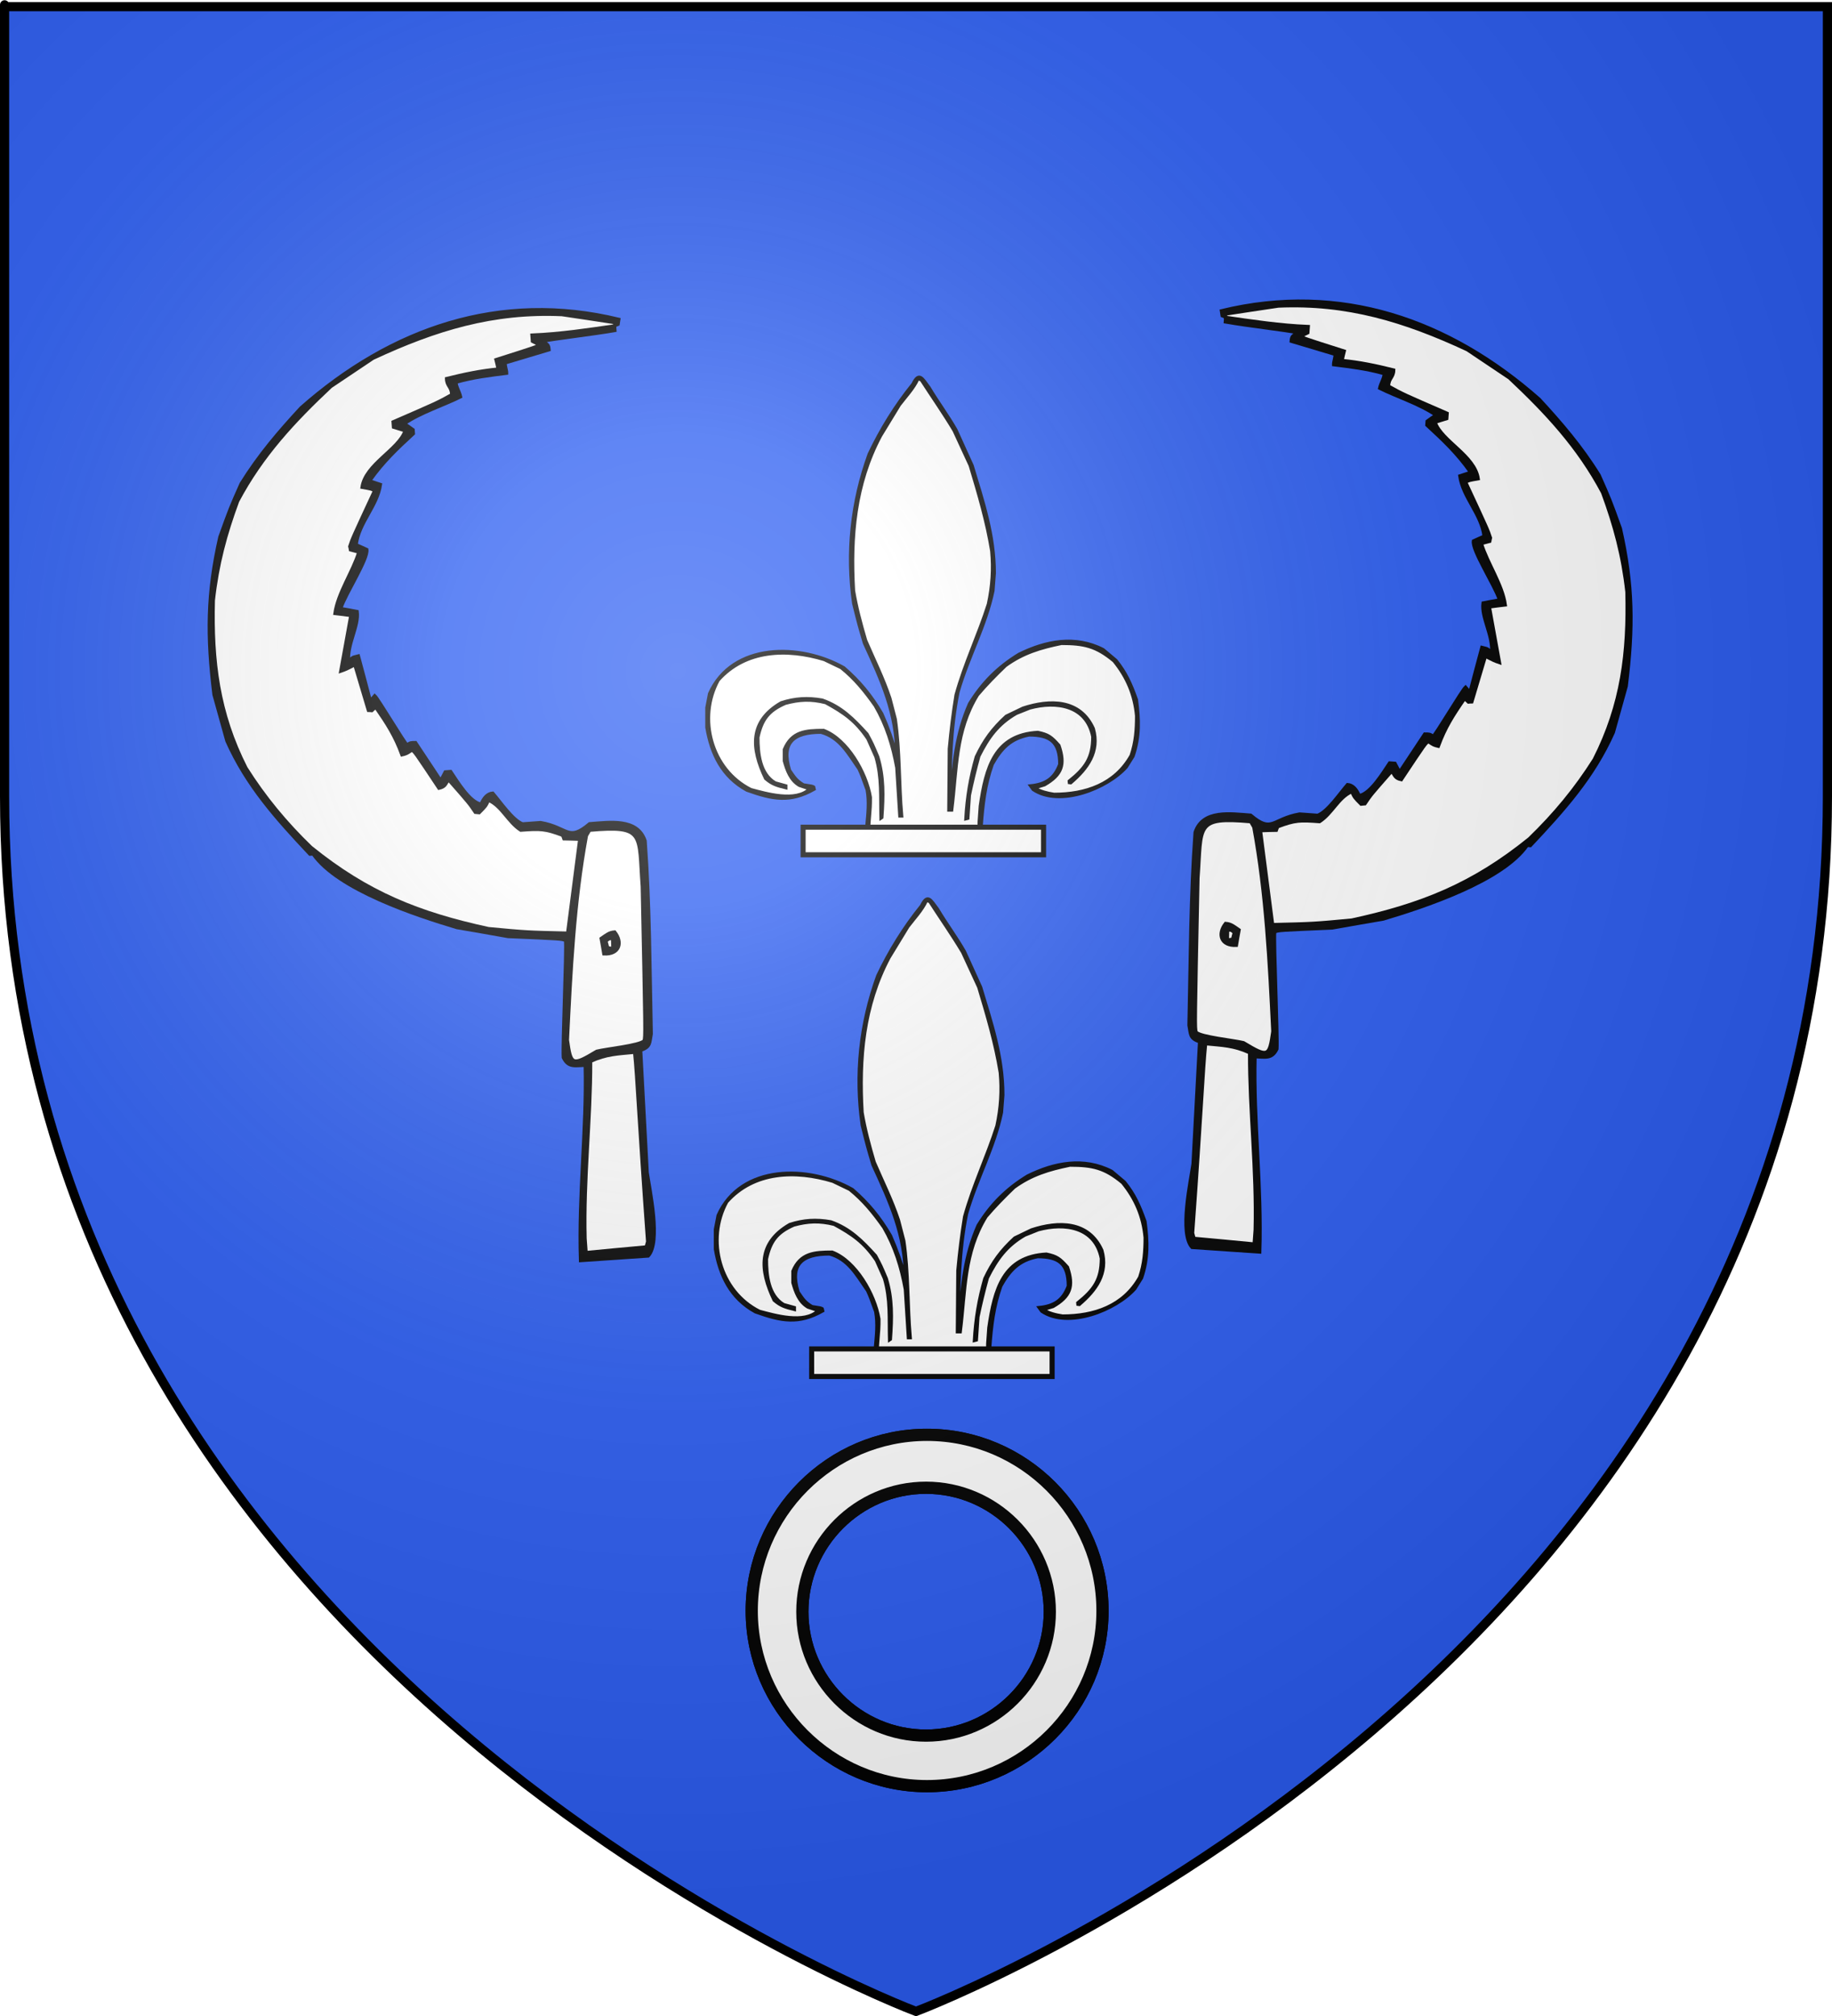 <?xml version="1.0" encoding="UTF-8" standalone="no"?>
<svg xmlns:dc="http://purl.org/dc/elements/1.1/" xmlns:cc="http://web.resource.org/cc/" xmlns:rdf="http://www.w3.org/1999/02/22-rdf-syntax-ns#" xmlns:svg="http://www.w3.org/2000/svg" xmlns="http://www.w3.org/2000/svg" xmlns:xlink="http://www.w3.org/1999/xlink" xmlns:sodipodi="http://sodipodi.sourceforge.net/DTD/sodipodi-0.dtd" xmlns:inkscape="http://www.inkscape.org/namespaces/inkscape" height="660" width="600" version="1.0" id="svg2" sodipodi:version="0.32" inkscape:version="0.44" sodipodi:docname="Blason_Vide_3D.svg" sodipodi:docbase="D:\Mes documents\Renaud-Notre Lapin" inkscape:export-filename="/Users/olivier/Desktop/Blason Rouge/Blason_Vide_3D.png" inkscape:export-xdpi="144" inkscape:export-ydpi="144">
	<rect width="100%" height="100%" fill="#333333" stroke="none"/>
	<sodipodi:namedview inkscape:window-height="712" inkscape:window-width="1024" inkscape:pageshadow="2" inkscape:pageopacity="0.0" guidetolerance="10.0" gridtolerance="10.0" objecttolerance="10.0" borderopacity="1.0" bordercolor="#666666" pagecolor="#ffffff" id="base" showgrid="false" height="660px" inkscape:zoom="0.44547727" inkscape:cx="396.46229" inkscape:cy="478.04383" inkscape:window-x="-4" inkscape:window-y="-4" inkscape:current-layer="layer3"/>
	<desc id="desc4">Flag of Canton of Valais (Wallis)</desc>
	<defs id="defs6">
		<linearGradient id="linearGradient2893">
			<stop style="stop-color:white;stop-opacity:0.314;" offset="0" id="stop2895"/>
			<stop id="stop2897" offset="0.19" style="stop-color:white;stop-opacity:0.251;"/>
			<stop style="stop-color:#6b6b6b;stop-opacity:0.125;" offset="0.6" id="stop2901"/>
			<stop style="stop-color:black;stop-opacity:0.125;" offset="1" id="stop2899"/>
		</linearGradient>
		<linearGradient id="linearGradient2885">
			<stop id="stop2887" offset="0" style="stop-color:white;stop-opacity:1;"/>
			<stop style="stop-color:white;stop-opacity:1;" offset="0.229" id="stop2891"/>
			<stop id="stop2889" offset="1" style="stop-color:black;stop-opacity:1;"/>
		</linearGradient>
		<linearGradient id="linearGradient2955">
			<stop id="stop2867" offset="0" style="stop-color:#fd0000;stop-opacity:1;"/>
			<stop style="stop-color:#e77275;stop-opacity:0.659;" offset="0.5" id="stop2873"/>
			<stop style="stop-color:black;stop-opacity:0.323;" offset="1" id="stop2959"/>
		</linearGradient>
		<radialGradient inkscape:collect="always" xlink:href="#linearGradient2955" id="radialGradient2961" cx="225.524" cy="218.901" fx="225.524" fy="218.901" r="300" gradientTransform="matrix(-4.167939e-4,2.183,-1.884,-3.599562e-4,615.597,-289.121)" gradientUnits="userSpaceOnUse"/>
		<polygon id="star" transform="scale(53,53)" points="0,-1 0.588,0.809 -0.951,-0.309 0.951,-0.309 -0.588,0.809 0,-1 "/>
		<clipPath id="clip">
			<path d="M 0,-200 L 0,600 L 300,600 L 300,-200 L 0,-200 z " id="path10"/>
		</clipPath>
		<radialGradient inkscape:collect="always" xlink:href="#linearGradient2955" id="radialGradient1911" gradientUnits="userSpaceOnUse" gradientTransform="matrix(-4.167939e-4,2.183,-1.884,-3.599562e-4,615.597,-289.121)" cx="225.524" cy="218.901" fx="225.524" fy="218.901" r="300"/>
		<radialGradient inkscape:collect="always" xlink:href="#linearGradient2955" id="radialGradient2865" gradientUnits="userSpaceOnUse" gradientTransform="matrix(0,1.749,-1.593,-1.049767e-7,551.788,-191.29)" cx="225.524" cy="218.901" fx="225.524" fy="218.901" r="300"/>
		<radialGradient inkscape:collect="always" xlink:href="#linearGradient2955" id="radialGradient2871" gradientUnits="userSpaceOnUse" gradientTransform="matrix(0,1.386,-1.323,-5.741131e-8,-158.082,-109.541)" cx="225.524" cy="218.901" fx="225.524" fy="218.901" r="300"/>
		<radialGradient inkscape:collect="always" xlink:href="#linearGradient2893" id="radialGradient3163" gradientUnits="userSpaceOnUse" gradientTransform="matrix(1.353,0,0,1.349,-77.629,-85.747)" cx="221.445" cy="226.331" fx="221.445" fy="226.331" r="300"/>
	</defs>
	<g inkscape:groupmode="layer" id="layer3" inkscape:label="Fond écu" style="display:inline">
		<svg:path d="M 300.000,658.500 C 300.000,658.500 598.500,546.180 598.500,260.728 C 598.500,-24.723 598.500,2.176 598.500,2.176 L 1.500,2.176 L 1.500,260.728 C 1.500,546.180 300.000,658.500 300.000,658.500 z" style="fill:#2b5df2" id="path2855"/></g>
	<g inkscape:groupmode="layer" id="layer4" inkscape:label="Meubles" sodipodi:insensitive="true"><svg:g id="g3"><svg:path d="M 303.586,469.735 C 335.249,469.735 361.076,495.592 361.076,527.346 C 361.076,558.893 335.249,584.751 303.586,584.751 C 272.077,584.751 246.199,558.893 246.199,527.346 C 246.199,495.592 272.077,469.735 303.586,469.735 M 303.276,487.059 C 281.013,487.059 262.780,505.315 262.780,527.656 C 262.780,549.945 281.013,568.201 303.276,568.201 C 325.590,568.201 343.823,549.945 343.823,527.656 C 343.823,505.315 325.590,487.059 303.276,487.059 z" style="fill:#ffffff;stroke:black;stroke-width:4" id="path4"/><svg:path d="M 303.586,469.735 C 335.249,469.735 361.076,495.592 361.076,527.346 C 361.076,558.893 335.249,584.751 303.586,584.751 C 272.077,584.751 246.199,558.893 246.199,527.346 C 246.199,495.592 272.077,469.735 303.586,469.735 M 303.276,487.059 C 281.013,487.059 262.780,505.315 262.780,527.656 C 262.780,549.945 281.013,568.201 303.276,568.201 C 325.590,568.201 343.823,549.945 343.823,527.656 C 343.823,505.315 325.590,487.059 303.276,487.059 z" style="fill:#ffffff;stroke:black;stroke-width:4" id="path5"/></svg:g><svg:g id="g4"><svg:path d="M 201.313,106.663 C 201.350,107.179 201.388,107.696 201.426,108.212 C 193.796,109.547 180.973,111.002 177.941,111.705 C 179.289,112.867 179.719,112.650 179.856,114.530 C 175.093,115.953 170.331,117.376 165.567,118.798 C 165.244,119.451 165.996,121.102 165.965,122.216 C 160.517,122.910 155.101,123.528 149.497,125.122 C 149.073,125.932 150.586,128.342 150.887,129.914 C 145.294,132.694 137.706,135.102 132.470,138.708 C 133.445,139.341 134.423,140.011 135.327,140.686 C 135.356,141.092 135.388,141.534 135.421,141.977 C 130.026,146.967 125.573,151.110 121.094,157.441 C 122.272,157.800 123.452,158.196 124.633,158.591 C 123.661,165.631 117.560,171.117 116.674,178.336 C 117.864,178.842 119.015,179.351 120.170,179.897 C 120.691,182.973 113.399,194.031 111.622,199.202 C 113.428,199.515 115.234,199.828 117.005,200.181 C 117.653,204.990 113.760,210.685 114.184,216.510 C 115.623,214.848 115.759,215.173 117.398,214.719 C 118.719,219.590 120.004,224.463 121.291,229.373 C 121.770,228.819 122.250,228.265 122.730,227.711 C 123.839,228.668 132.647,243.482 133.340,243.803 C 134.440,243.092 134.440,243.092 136.110,243.082 C 138.864,247.217 141.618,251.353 144.335,255.492 C 144.821,254.529 145.312,253.605 145.801,252.679 C 146.429,252.633 147.021,252.590 147.612,252.547 C 149.860,255.867 153.840,262.545 157.531,263.239 C 158.352,261.252 159.580,259.754 161.391,259.622 C 163.741,262.304 167.907,268.488 171.153,269.696 C 173.149,269.550 175.107,269.408 177.066,269.264 C 186.210,270.858 185.966,275.657 193.069,269.653 C 199.573,269.179 208.826,267.689 211.313,275.291 C 212.841,296.233 212.851,317.250 213.321,338.454 C 212.752,341.350 213.189,342.763 209.851,343.860 C 210.563,357.188 211.277,370.518 211.989,383.847 C 212.812,389.532 216.592,406.715 212.314,411.216 C 204.921,411.717 197.527,412.220 190.097,412.726 C 189.373,391.094 192.134,369.876 191.636,348.785 C 188.262,348.882 186.085,349.597 184.465,346.231 C 184.166,342.138 185.544,311.124 185.199,307.925 C 183.971,307.384 183.971,307.384 166.381,306.629 C 160.809,305.626 155.241,304.662 149.635,303.699 C 136.457,299.768 110.615,291.312 102.516,279.597 C 102.183,279.621 101.851,279.645 101.481,279.672 C 90.526,268.017 80.825,257.271 74.293,242.588 C 72.884,237.539 71.476,232.489 70.067,227.439 C 67.700,208.226 67.794,194.245 71.984,175.814 C 75.414,166.297 75.414,166.297 78.956,158.329 C 84.806,148.895 91.416,141.221 98.579,133.471 C 128.140,107.369 163.761,95.058 202.716,104.523 C 202.643,105.047 202.572,105.608 202.465,106.172 C 202.104,106.310 201.708,106.487 201.313,106.663 z" style="fill:#000000;stroke:black;stroke-width:1" id="path6"/><svg:path d="M 201.313,106.663 C 192.342,107.949 183.671,109.285 174.190,109.681 C 174.238,110.344 174.290,111.044 174.340,111.745 C 175.072,112.099 175.766,112.457 176.465,112.850 C 176.022,113.402 176.022,113.402 162.406,117.731 C 162.666,118.750 162.889,119.772 163.112,120.793 C 157.322,121.364 152.125,122.447 146.214,123.917 C 146.255,126.508 147.854,126.539 147.900,129.206 C 143.294,131.766 143.294,131.766 128.710,138.093 C 128.754,138.683 128.796,139.273 128.839,139.863 C 130.131,140.250 131.385,140.641 132.640,141.031 C 130.525,147.190 119.580,151.955 118.536,159.555 C 121.661,160.106 121.661,160.106 122.630,160.665 C 115.373,176.281 115.373,176.281 114.524,178.900 C 114.625,179.263 114.689,179.629 114.755,180.032 C 115.664,180.263 116.572,180.493 117.483,180.760 C 115.533,187.129 110.554,194.239 109.663,200.865 C 111.423,201.070 113.148,201.278 114.874,201.523 C 113.795,207.606 112.679,213.692 111.563,219.779 C 114.573,218.780 115.794,217.690 116.209,217.772 C 117.684,222.705 119.157,227.638 120.634,232.608 C 121.044,232.616 121.416,232.625 121.791,232.673 C 122.208,232.272 122.627,231.907 123.009,231.546 C 126.747,236.944 129.342,240.944 131.615,247.153 C 133.148,246.782 133.148,246.782 134.884,245.617 C 135.816,246.180 135.816,246.180 143.744,258.092 C 145.900,257.602 145.875,256.751 146.884,255.305 C 153.650,263.003 153.650,263.003 155.650,265.971 C 156.099,266.013 156.548,266.054 156.959,266.098 C 159.140,263.901 159.140,263.901 160.005,262.021 C 164.382,263.962 166.359,269.156 170.528,271.817 C 176.958,271.348 178.518,271.345 184.210,273.488 C 184.385,273.846 184.525,274.243 184.665,274.641 C 186.413,274.661 188.126,274.722 189.839,274.782 C 188.542,284.996 187.206,295.213 185.875,305.466 C 172.440,305.148 172.440,305.148 159.983,303.982 C 137.222,299.045 120.389,292.378 101.832,277.349 C 93.558,269.353 86.590,260.928 80.583,251.395 C 71.429,233.381 69.408,216.368 69.896,196.575 C 71.221,184.692 73.852,174.936 77.853,164.080 C 85.789,149.120 96.335,137.861 108.365,126.567 C 112.970,123.488 117.575,120.409 122.142,117.333 C 142.802,107.708 161.522,102.042 184.033,103.031 C 189.778,103.873 195.526,104.750 201.237,105.631 C 201.261,105.963 201.285,106.295 201.313,106.663 z" style="fill:#ffffff;stroke:black;stroke-width:1" id="path7"/><svg:path d="M 185.864,340.458 C 186.963,317.840 188.047,295.522 192.092,273.580 C 192.458,272.997 192.787,272.417 193.117,271.837 C 211.280,270.253 209.066,273.008 210.324,290.263 C 211.326,339.118 211.326,339.118 210.922,340.705 C 209.512,342.253 198.520,343.352 195.420,344.134 C 187.375,348.947 187.029,348.786 185.864,340.458 z" style="fill:#ffffff;stroke:black;stroke-width:1" id="path8"/><svg:path d="M 191.644,405.421 C 191.147,385.887 193.523,366.512 193.471,347.464 C 198.721,345.080 202.398,345.070 207.819,344.527 C 208.676,352.693 209.204,367.074 212.080,406.488 C 211.936,407.054 211.792,407.621 211.611,408.190 C 205.077,408.778 198.548,409.403 191.980,410.030 C 191.867,408.482 191.755,406.933 191.644,405.421 z" style="fill:#ffffff;stroke:black;stroke-width:1" id="path9"/><svg:path d="M 196.851,307.223 C 198.725,305.937 199.528,305.211 201.338,305.079 C 204.078,308.512 203.001,312.593 197.742,312.310 C 197.467,310.588 197.159,308.905 196.851,307.223 z" style="fill:#000000;stroke:black;stroke-width:1" id="path10"/><svg:path d="M 198.478,308.142 C 199.456,307.292 199.456,307.292 200.610,307.319 C 200.651,308.391 200.691,309.463 200.696,310.538 C 200.168,310.428 199.602,310.321 199.040,310.250 C 198.876,309.521 198.677,308.831 198.478,308.142 z" style="fill:#ffffff;stroke:black;stroke-width:1" id="path11"/></svg:g><svg:g id="g5"><svg:path d="M 401.388,103.863 C 401.350,104.379 401.313,104.896 401.275,105.412 C 408.904,106.747 421.727,108.202 424.760,108.905 C 423.412,110.067 422.981,109.850 422.845,111.730 C 427.607,113.153 432.370,114.575 437.133,115.998 C 437.456,116.651 436.705,118.302 436.735,119.416 C 442.183,120.110 447.599,120.728 453.204,122.322 C 453.628,123.132 452.114,125.542 451.814,127.114 C 457.406,129.894 464.995,132.302 470.230,135.908 C 469.255,136.541 468.277,137.211 467.373,137.886 C 467.344,138.292 467.312,138.734 467.279,139.177 C 472.674,144.166 477.127,148.310 481.606,154.641 C 480.428,155.000 479.248,155.396 478.067,155.791 C 479.039,162.831 485.141,168.317 486.026,175.536 C 484.837,176.042 483.685,176.551 482.531,177.097 C 482.009,180.173 489.301,191.231 491.079,196.402 C 489.273,196.715 487.467,197.028 485.695,197.381 C 485.047,202.190 488.941,207.885 488.516,213.710 C 487.077,212.048 486.941,212.373 485.303,211.919 C 483.982,216.790 482.697,221.663 481.410,226.573 C 480.930,226.019 480.450,225.465 479.970,224.911 C 478.861,225.868 470.053,240.682 469.360,241.003 C 468.261,240.292 468.261,240.292 466.590,240.282 C 463.836,244.417 461.083,248.553 458.365,252.692 C 457.879,251.729 457.388,250.805 456.899,249.879 C 456.271,249.833 455.680,249.790 455.088,249.747 C 452.840,253.067 448.860,259.745 445.169,260.439 C 444.348,258.452 443.120,256.954 441.309,256.822 C 438.959,259.504 434.793,265.688 431.547,266.896 C 429.552,266.750 427.593,266.608 425.634,266.464 C 416.491,268.058 416.734,272.857 409.631,266.853 C 403.127,266.379 393.874,264.889 391.387,272.491 C 389.859,293.433 389.850,314.449 389.379,335.654 C 389.948,338.550 389.511,339.963 392.849,341.060 C 392.137,354.388 391.423,367.718 390.711,381.047 C 389.888,386.732 386.108,403.915 390.387,408.415 C 397.779,408.917 405.173,409.420 412.604,409.926 C 413.327,388.294 410.566,367.076 411.065,345.984 C 414.438,346.082 416.615,346.797 418.235,343.431 C 418.534,339.338 417.156,308.324 417.501,305.125 C 418.729,304.584 418.729,304.584 436.319,303.829 C 441.891,302.826 447.459,301.862 453.065,300.899 C 466.243,296.968 492.085,288.512 500.184,276.797 C 500.517,276.821 500.849,276.845 501.219,276.872 C 512.174,265.217 521.875,254.471 528.407,239.788 C 529.816,234.739 531.224,229.689 532.633,224.639 C 535.000,205.426 534.906,191.445 530.716,173.014 C 527.286,163.497 527.286,163.497 523.744,155.529 C 517.894,146.095 511.284,138.421 504.122,130.671 C 474.560,104.569 438.939,92.258 399.984,101.723 C 400.057,102.247 400.128,102.808 400.235,103.372 C 400.596,103.510 400.992,103.686 401.388,103.863 z" style="fill:#000000;stroke:black;stroke-width:1" id="path12"/><svg:path d="M 401.388,103.863 C 410.359,105.149 419.029,106.485 428.510,106.881 C 428.462,107.544 428.411,108.244 428.360,108.945 C 427.628,109.299 426.934,109.657 426.236,110.050 C 426.678,110.602 426.678,110.602 440.294,114.931 C 440.034,115.950 439.811,116.972 439.588,117.993 C 445.379,118.564 450.575,119.647 456.486,121.117 C 456.446,123.708 454.846,123.739 454.800,126.406 C 459.406,128.966 459.406,128.966 473.990,135.293 C 473.947,135.883 473.904,136.473 473.861,137.062 C 472.569,137.450 471.315,137.841 470.060,138.231 C 472.175,144.390 483.120,149.155 484.164,156.755 C 481.040,157.306 481.040,157.306 480.070,157.865 C 487.327,173.481 487.327,173.481 488.176,176.100 C 488.076,176.463 488.011,176.829 487.945,177.232 C 487.037,177.463 486.128,177.693 485.217,177.960 C 487.167,184.329 492.147,191.439 493.038,198.065 C 491.277,198.270 489.552,198.478 487.826,198.723 C 488.905,204.806 490.021,210.892 491.137,216.979 C 488.127,215.980 486.906,214.890 486.492,214.972 C 485.018,219.905 483.543,224.838 482.066,229.808 C 481.656,229.816 481.284,229.825 480.910,229.873 C 480.492,229.472 480.073,229.107 479.691,228.746 C 475.954,234.144 473.358,238.144 471.085,244.353 C 469.552,243.982 469.552,243.982 467.816,242.817 C 466.884,243.380 466.884,243.380 458.956,255.292 C 456.800,254.802 456.825,253.951 455.816,252.505 C 449.050,260.203 449.050,260.203 447.051,263.171 C 446.601,263.213 446.152,263.254 445.741,263.298 C 443.561,261.101 443.561,261.101 442.695,259.221 C 438.318,261.163 436.342,266.356 432.172,269.017 C 425.742,268.548 424.182,268.545 418.490,270.688 C 418.316,271.046 418.175,271.443 418.035,271.841 C 416.288,271.861 414.574,271.922 412.861,271.982 C 414.158,282.196 415.494,292.413 416.826,302.666 C 430.260,302.348 430.260,302.348 442.717,301.182 C 465.478,296.245 482.311,289.578 500.868,274.549 C 509.142,266.553 516.110,258.128 522.118,248.595 C 531.271,230.581 533.292,213.568 532.804,193.775 C 531.479,181.891 528.848,172.136 524.847,161.280 C 516.911,146.320 506.365,135.061 494.335,123.767 C 489.730,120.688 485.126,117.609 480.558,114.533 C 459.898,104.908 441.179,99.242 418.667,100.231 C 412.922,101.073 407.174,101.950 401.463,102.831 C 401.439,103.163 401.415,103.495 401.388,103.863 z" style="fill:#ffffff;stroke:black;stroke-width:1" id="path13"/><svg:path d="M 416.836,337.658 C 415.737,315.040 414.653,292.722 410.608,270.780 C 410.242,270.197 409.913,269.617 409.584,269.037 C 391.421,267.453 393.634,270.208 392.376,287.463 C 391.374,336.318 391.374,336.318 391.779,337.905 C 393.189,339.453 404.180,340.552 407.281,341.334 C 415.325,346.147 415.671,345.987 416.836,337.658 z" style="fill:#ffffff;stroke:black;stroke-width:1" id="path14"/><svg:path d="M 411.056,402.621 C 411.553,383.087 409.177,363.712 409.229,344.664 C 403.979,342.280 400.302,342.270 394.881,341.727 C 394.025,349.893 393.496,364.274 390.620,403.688 C 390.764,404.254 390.908,404.821 391.089,405.390 C 397.623,405.978 404.152,406.603 410.720,407.230 C 410.833,405.682 410.946,404.133 411.056,402.621 z" style="fill:#ffffff;stroke:black;stroke-width:1" id="path15"/><svg:path d="M 405.850,304.423 C 403.975,303.137 403.173,302.411 401.363,302.279 C 398.623,305.712 399.700,309.793 404.959,309.510 C 405.233,307.788 405.541,306.105 405.850,304.423 z" style="fill:#000000;stroke:black;stroke-width:1" id="path16"/><svg:path d="M 404.223,305.342 C 403.245,304.492 403.245,304.492 402.090,304.519 C 402.049,305.591 402.009,306.663 402.004,307.738 C 402.532,307.628 403.098,307.521 403.660,307.450 C 403.824,306.721 404.023,306.031 404.223,305.342 z" style="fill:#ffffff;stroke:black;stroke-width:1" id="path17"/></svg:g><svg:g id="g6"><svg:path d="M 265.500,450.979 C 265.500,447.743 265.500,444.507 265.500,441.287 C 272.551,441.287 279.604,441.287 286.670,441.287 C 287.036,437.099 287.496,433.435 286.782,429.390 C 285.019,424.536 285.019,424.536 284.129,422.554 C 280.525,417.367 277.808,412.228 271.678,410.547 C 262.658,410.547 258.607,413.957 261.419,422.998 C 262.975,425.251 263.547,426.313 265.945,427.740 C 268.804,428.169 268.804,428.169 269.296,428.439 C 269.344,428.677 269.407,428.915 269.471,429.168 C 261.562,433.641 255.892,432.547 247.411,429.502 C 239.327,425.076 235.738,417.637 234.277,408.896 C 234.277,406.756 234.277,404.630 234.277,402.504 C 234.563,400.966 234.864,399.427 235.166,397.888 C 242.662,381.075 264.960,381.329 279.174,389.403 C 284.304,393.844 288.132,398.475 291.641,404.487 C 293.611,408.929 295.167,413.322 296.485,418.144 C 296.485,404.312 291.514,393.589 285.892,381.360 C 284.129,375.412 284.129,375.412 282.367,368.369 C 279.984,351.746 281.747,335.170 287.449,319.451 C 291.292,311.345 296.104,303.526 301.774,296.546 C 303.791,292.406 304.824,294.610 307.078,297.641 C 309.842,302.304 313.161,306.713 315.893,311.520 C 317.656,315.406 319.418,319.293 321.197,323.194 C 324.723,334.900 328.471,345.972 328.471,358.456 C 328.312,360.359 328.169,362.262 328.026,364.182 C 325.676,375.681 319.816,385.992 316.559,397.444 C 314.114,409.578 313.907,421.761 313.907,434.228 C 314.051,433.340 314.193,432.468 314.352,431.595 C 315.051,420.761 315.956,411.086 320.308,401.188 C 324.500,394.335 329.662,389.180 336.523,384.993 C 345.306,380.646 354.946,378.758 364.093,383.454 C 365.491,384.628 366.888,385.801 368.286,386.975 C 371.526,390.956 373.209,394.764 375.020,399.871 C 375.893,406.374 376.084,411.974 373.908,418.366 C 373.162,419.540 372.431,420.714 371.701,421.903 C 365.475,428.915 349.847,435.164 341.160,429.279 C 340.858,428.867 340.557,428.455 340.271,428.058 C 345.210,427.566 348.116,425.711 349.863,421.015 C 349.863,413.687 346.735,411.435 339.826,411.435 C 333.696,412.624 330.694,415.892 327.804,421.015 C 325.406,427.820 324.691,434.086 324.167,441.287 C 331.075,441.287 337.984,441.287 344.908,441.287 C 344.908,444.507 344.908,447.743 344.908,450.979 C 318.434,450.979 291.959,450.979 265.500,450.979 z" style="fill:#000000;stroke:black;stroke-width:1" id="path18"/><svg:path d="M 266.152,450.312 C 266.152,447.521 266.152,444.729 266.152,441.937 C 292.182,441.937 318.212,441.937 344.242,441.937 C 344.242,444.729 344.242,447.521 344.242,450.312 C 318.212,450.312 292.182,450.312 266.152,450.312 z" style="fill:#ffffff;stroke:black;stroke-width:1" id="path19"/><svg:path d="M 287.338,441.287 C 287.877,434.672 287.877,434.672 287.877,431.817 C 286.559,423.743 280.286,412.815 272.551,409.896 C 266.644,409.896 262.118,410.245 259.655,416.161 C 259.655,417.415 259.655,418.668 259.655,419.921 C 260.482,422.903 261.673,426.265 264.610,427.947 C 265.707,428.311 266.819,428.677 267.930,429.057 C 263.484,433.499 253.636,430.580 248.730,429.279 C 235.707,422.776 231.244,405.867 238.041,393.478 C 246.935,383.470 260.576,383.042 272.774,386.753 C 274.600,387.626 276.442,388.514 278.285,389.403 C 282.748,392.987 286.067,397.064 289.434,401.854 C 293.087,408.167 295.167,414.782 296.485,422.110 C 296.819,427.391 297.152,432.674 297.486,437.972 C 297.693,437.972 297.915,437.972 298.136,437.972 C 297.200,427.360 297.566,416.701 296.040,406.248 C 295.453,403.963 294.865,401.695 294.278,399.427 C 292.070,392.781 289.036,386.753 286.337,380.472 C 284.717,375.000 283.288,369.622 282.367,364.182 C 281.335,346.527 282.795,329.301 291.196,313.503 C 293.245,310.124 295.310,306.746 297.375,303.367 C 299.313,300.813 302.107,297.847 303.378,294.944 C 303.870,294.896 303.870,294.896 304.537,295.214 C 308.015,300.607 311.859,306.095 315.242,311.742 C 317.004,315.549 318.768,319.371 320.530,323.194 C 323.325,332.489 325.977,341.404 327.582,351.175 C 328.122,357.092 327.757,362.707 326.486,368.575 C 323.278,378.647 318.751,387.975 315.893,398.317 C 314.939,404.201 314.241,409.912 313.685,415.955 C 313.622,422.649 313.574,429.342 313.526,436.036 C 313.844,436.036 314.178,436.036 314.511,436.036 C 316.226,422.443 315.686,410.182 322.960,398.317 C 325.898,394.858 328.868,391.861 332.107,388.736 C 337.841,384.580 343.495,382.899 350.419,381.471 C 357.788,381.471 361.822,382.344 367.620,387.197 C 371.876,392.432 374.384,398.190 375.020,405.154 C 375.020,409.627 374.734,413.735 373.241,418.144 C 367.952,427.582 358.360,430.818 347.989,430.818 C 345.655,430.437 343.749,429.993 341.812,428.835 C 342.033,428.613 342.033,428.613 344.908,427.740 C 350.641,424.441 351.769,421.110 349.641,414.844 C 347.116,411.989 346.147,411.276 342.701,410.547 C 328.582,411.307 325.644,422.062 323.834,434.672 C 323.405,440.398 323.405,440.398 323.516,441.287 C 311.446,441.287 299.391,441.287 287.338,441.287 z" style="fill:#ffffff;stroke:black;stroke-width:1" id="path20"/><svg:path d="M 319.100,438.860 C 319.514,431.675 320.546,425.456 322.515,418.588 C 325.104,413.116 327.851,409.373 332.330,405.265 C 334.156,404.376 335.999,403.488 337.841,402.615 C 346.623,399.728 356.549,399.633 360.901,409.341 C 363.014,416.891 358.996,422.379 353.500,427.075 C 353.326,427.043 353.167,427.027 353.008,427.011 C 352.993,426.837 352.976,426.678 352.960,426.520 C 358.264,422.268 360.679,418.937 360.679,411.989 C 358.662,401.695 348.736,400.268 340.048,402.615 C 338.571,403.203 337.095,403.789 335.634,404.376 C 329.630,407.834 326.469,412.244 323.405,418.366 C 322.246,422.554 321.213,426.789 320.308,431.151 C 320.133,433.657 319.958,436.163 319.799,438.685 C 319.561,438.733 319.323,438.796 319.100,438.860 z" style="fill:#000000;stroke:black;stroke-width:1" id="path21"/><svg:path d="M 291.308,438.638 C 291.118,431.564 291.641,425.409 289.656,418.588 C 288.767,416.606 287.877,414.623 287.004,412.640 C 283.049,406.771 279.190,404.123 273.218,400.855 C 268.343,399.633 264.579,399.839 259.989,401.077 C 254.446,403.503 252.303,406.374 251.048,412.196 C 251.048,417.383 251.667,424.109 256.670,427.075 C 257.846,427.391 259.021,427.725 260.196,428.058 C 260.196,428.280 260.196,428.502 260.196,428.724 C 257.210,427.979 255.765,427.598 253.525,425.694 C 248.730,415.717 248.189,406.882 258.655,400.855 C 263.150,399.395 267.311,399.126 272.107,399.982 C 278.301,402.155 282.303,406.168 286.782,411.102 C 288.544,414.401 288.544,414.401 290.308,418.588 C 292.309,425.251 292.149,431.326 291.641,438.416 C 291.530,438.479 291.419,438.558 291.308,438.638 z" style="fill:#000000;stroke:black;stroke-width:1" id="path22"/></svg:g><svg:g id="g7"><svg:path d="M 262.700,280.179 C 262.700,276.943 262.700,273.707 262.700,270.487 C 269.751,270.487 276.804,270.487 283.870,270.487 C 284.236,266.299 284.696,262.635 283.982,258.590 C 282.219,253.736 282.219,253.736 281.329,251.754 C 277.725,246.567 275.008,241.428 268.878,239.747 C 259.858,239.747 255.807,243.157 258.619,252.198 C 260.175,254.451 260.747,255.513 263.145,256.940 C 266.004,257.369 266.004,257.369 266.496,257.639 C 266.544,257.877 266.607,258.115 266.671,258.368 C 258.762,262.841 253.092,261.747 244.611,258.702 C 236.527,254.276 232.938,246.837 231.477,238.096 C 231.477,235.956 231.477,233.830 231.477,231.704 C 231.763,230.166 232.064,228.627 232.366,227.088 C 239.862,210.275 262.160,210.529 276.374,218.603 C 281.504,223.044 285.332,227.675 288.841,233.687 C 290.811,238.129 292.367,242.522 293.685,247.344 C 293.685,233.512 288.714,222.789 283.092,210.560 C 281.329,204.612 281.329,204.612 279.567,197.569 C 277.184,180.946 278.947,164.370 284.649,148.651 C 288.492,140.545 293.304,132.726 298.974,125.746 C 300.991,121.606 302.023,123.810 304.278,126.841 C 307.042,131.504 310.361,135.913 313.093,140.720 C 314.856,144.606 316.618,148.493 318.397,152.394 C 321.923,164.100 325.671,175.172 325.671,187.656 C 325.512,189.559 325.369,191.462 325.226,193.382 C 322.876,204.881 317.016,215.192 313.759,226.644 C 311.314,238.778 311.107,250.961 311.107,263.428 C 311.251,262.540 311.393,261.668 311.552,260.795 C 312.251,249.961 313.156,240.286 317.508,230.388 C 321.700,223.535 326.862,218.380 333.723,214.193 C 342.506,209.846 352.146,207.958 361.293,212.654 C 362.691,213.828 364.088,215.001 365.486,216.175 C 368.726,220.156 370.409,223.964 372.220,229.071 C 373.093,235.574 373.284,241.174 371.108,247.566 C 370.362,248.740 369.631,249.914 368.901,251.103 C 362.675,258.115 347.047,264.364 338.360,258.479 C 338.058,258.067 337.757,257.655 337.471,257.258 C 342.410,256.766 345.316,254.911 347.063,250.216 C 347.063,242.887 343.935,240.635 337.026,240.635 C 330.896,241.824 327.894,245.092 325.004,250.216 C 322.606,257.020 321.891,263.286 321.367,270.487 C 328.275,270.487 335.184,270.487 342.108,270.487 C 342.108,273.707 342.108,276.943 342.108,280.179 C 315.634,280.179 289.159,280.179 262.700,280.179 z" style="fill:#000000;stroke:black;stroke-width:1" id="path23"/><svg:path d="M 263.352,279.512 C 263.352,276.721 263.352,273.929 263.352,271.137 C 289.382,271.137 315.412,271.137 341.442,271.137 C 341.442,273.929 341.442,276.721 341.442,279.512 C 315.412,279.512 289.382,279.512 263.352,279.512 z" style="fill:#ffffff;stroke:black;stroke-width:1" id="path24"/><svg:path d="M 284.538,270.487 C 285.077,263.872 285.077,263.872 285.077,261.017 C 283.759,252.943 277.486,242.015 269.751,239.096 C 263.844,239.096 259.318,239.445 256.855,245.361 C 256.855,246.615 256.855,247.868 256.855,249.121 C 257.682,252.103 258.873,255.466 261.810,257.147 C 262.907,257.511 264.019,257.877 265.130,258.257 C 260.684,262.699 250.836,259.780 245.930,258.479 C 232.907,251.976 228.444,235.067 235.241,222.678 C 244.135,212.670 257.776,212.242 269.974,215.953 C 271.800,216.826 273.642,217.714 275.485,218.603 C 279.948,222.187 283.267,226.264 286.634,231.054 C 290.287,237.367 292.367,243.982 293.685,251.310 C 294.019,256.591 294.352,261.874 294.686,267.172 C 294.893,267.172 295.115,267.172 295.337,267.172 C 294.400,256.560 294.765,245.901 293.240,235.448 C 292.653,233.163 292.065,230.895 291.478,228.627 C 289.270,221.981 286.237,215.953 283.537,209.672 C 281.917,204.199 280.488,198.822 279.567,193.382 C 278.535,175.727 279.995,158.501 288.396,142.703 C 290.445,139.324 292.510,135.946 294.575,132.567 C 296.513,130.013 299.307,127.047 300.578,124.144 C 301.070,124.096 301.070,124.096 301.737,124.414 C 305.215,129.807 309.059,135.295 312.442,140.942 C 314.204,144.749 315.968,148.571 317.730,152.394 C 320.525,161.689 323.177,170.604 324.782,180.375 C 325.322,186.292 324.957,191.907 323.686,197.775 C 320.478,207.847 315.951,217.175 313.093,227.517 C 312.139,233.401 311.441,239.112 310.885,245.155 C 310.822,251.849 310.773,258.542 310.726,265.236 C 311.044,265.236 311.378,265.236 311.711,265.236 C 313.426,251.643 312.886,239.382 320.160,227.517 C 323.098,224.058 326.068,221.061 329.307,217.936 C 335.041,213.780 340.695,212.099 347.619,210.671 C 354.988,210.671 359.022,211.544 364.820,216.397 C 369.076,221.632 371.584,227.390 372.220,234.354 C 372.220,238.827 371.934,242.935 370.441,247.344 C 365.152,256.782 355.560,260.018 345.189,260.018 C 342.855,259.637 340.949,259.193 339.012,258.035 C 339.234,257.813 339.234,257.813 342.108,256.940 C 347.841,253.641 348.969,250.310 346.842,244.044 C 344.316,241.189 343.347,240.476 339.901,239.747 C 325.782,240.508 322.844,251.262 321.033,263.872 C 320.605,269.598 320.605,269.598 320.716,270.487 C 308.646,270.487 296.591,270.487 284.538,270.487 z" style="fill:#ffffff;stroke:black;stroke-width:1" id="path25"/><svg:path d="M 316.300,268.060 C 316.714,260.875 317.746,254.656 319.715,247.788 C 322.304,242.316 325.051,238.573 329.530,234.465 C 331.356,233.576 333.199,232.688 335.041,231.815 C 343.823,228.928 353.750,228.833 358.101,238.541 C 360.214,246.091 356.196,251.579 350.700,256.275 C 350.526,256.243 350.367,256.227 350.208,256.211 C 350.193,256.036 350.176,255.878 350.160,255.720 C 355.464,251.468 357.879,248.137 357.879,241.189 C 355.862,230.895 345.936,229.468 337.248,231.815 C 335.771,232.402 334.295,232.989 332.834,233.576 C 326.830,237.034 323.669,241.444 320.605,247.566 C 319.446,251.754 318.413,255.989 317.508,260.351 C 317.333,262.857 317.158,265.363 317.000,267.885 C 316.761,267.933 316.523,267.996 316.300,268.060 z" style="fill:#000000;stroke:black;stroke-width:1" id="path26"/><svg:path d="M 288.508,267.838 C 288.318,260.764 288.841,254.609 286.856,247.788 C 285.967,245.806 285.077,243.823 284.204,241.840 C 280.250,235.971 276.390,233.323 270.418,230.055 C 265.543,228.833 261.779,229.039 257.189,230.277 C 251.646,232.703 249.503,235.574 248.248,241.396 C 248.248,246.583 248.867,253.309 253.870,256.275 C 255.046,256.591 256.221,256.925 257.396,257.258 C 257.396,257.480 257.396,257.702 257.396,257.924 C 254.410,257.178 252.965,256.798 250.725,254.894 C 245.930,244.917 245.389,236.082 255.855,230.055 C 260.350,228.595 264.511,228.326 269.307,229.182 C 275.501,231.355 279.503,235.368 283.982,240.302 C 285.744,243.601 285.744,243.601 287.507,247.788 C 289.509,254.451 289.350,260.526 288.841,267.616 C 288.730,267.679 288.619,267.758 288.508,267.838 z" style="fill:#000000;stroke:black;stroke-width:1" id="path27"/></svg:g><svg:g id="g9"><svg:path d="M 300.000,658.500 C 300.000,658.500 598.500,546.180 598.500,260.728 C 598.500,-24.723 598.500,2.176 598.500,2.176 L 1.500,2.176 L 1.500,260.728 C 1.500,546.180 300.000,658.500 300.000,658.500 L 680.000,740.000 L -80.000,740.000 L -80.000,-80.000 L 680.000,-80.000 L 680.000,740.000 z" style="fill:#ffffff" id="path30"/></svg:g><svg:g id="g8"><svg:path d="M 300.000,658.500 C 300.000,658.500 598.500,546.180 598.500,260.728 C 598.500,-24.723 598.500,2.176 598.500,2.176 L 1.500,2.176 L 1.500,260.728 C 1.500,546.180 300.000,658.500 300.000,658.500 L 680.000,740.000 L -80.000,740.000 L -80.000,-80.000 L 680.000,-80.000 L 680.000,740.000 z" style="fill:#ffffff" id="path27"/></svg:g></g>
	<g inkscape:groupmode="layer" id="layer2" inkscape:label="Reflet final" sodipodi:insensitive="true">
		<path sodipodi:nodetypes="cccccc" d="M 300,658.5 C 300,658.5 598.5,546.18 598.5,260.728 C 598.5,-24.723 598.5,2.176 598.5,2.176 L 1.5,2.176 L 1.5,260.728 C 1.5,546.18 300,658.5 300,658.5 z " style="opacity:1;fill:url(#radialGradient3163);fill-opacity:1;fill-rule:evenodd;stroke:none;stroke-width:1px;stroke-linecap:butt;stroke-linejoin:miter;stroke-opacity:1" id="path2875" inkscape:export-xdpi="144" inkscape:export-ydpi="144"/>
	</g>
	<g inkscape:groupmode="layer" id="layer1" inkscape:label="Contour final" sodipodi:insensitive="true">
		<path sodipodi:nodetypes="cccccc" d="M 300,658.5 C 300,658.5 1.5,546.18 1.5,260.728 C 1.5,-24.723 1.5,2.176 1.5,2.176 L 598.5,2.176 L 598.5,260.728 C 598.5,546.18 300,658.5 300,658.5 z " style="opacity:1;fill:none;fill-opacity:1;fill-rule:evenodd;stroke:#000000;stroke-width:3;stroke-linecap:butt;stroke-linejoin:miter;stroke-miterlimit:4;stroke-dasharray:none;stroke-opacity:1" id="path1411" inkscape:export-xdpi="144" inkscape:export-ydpi="144"/>
	</g>
</svg>
